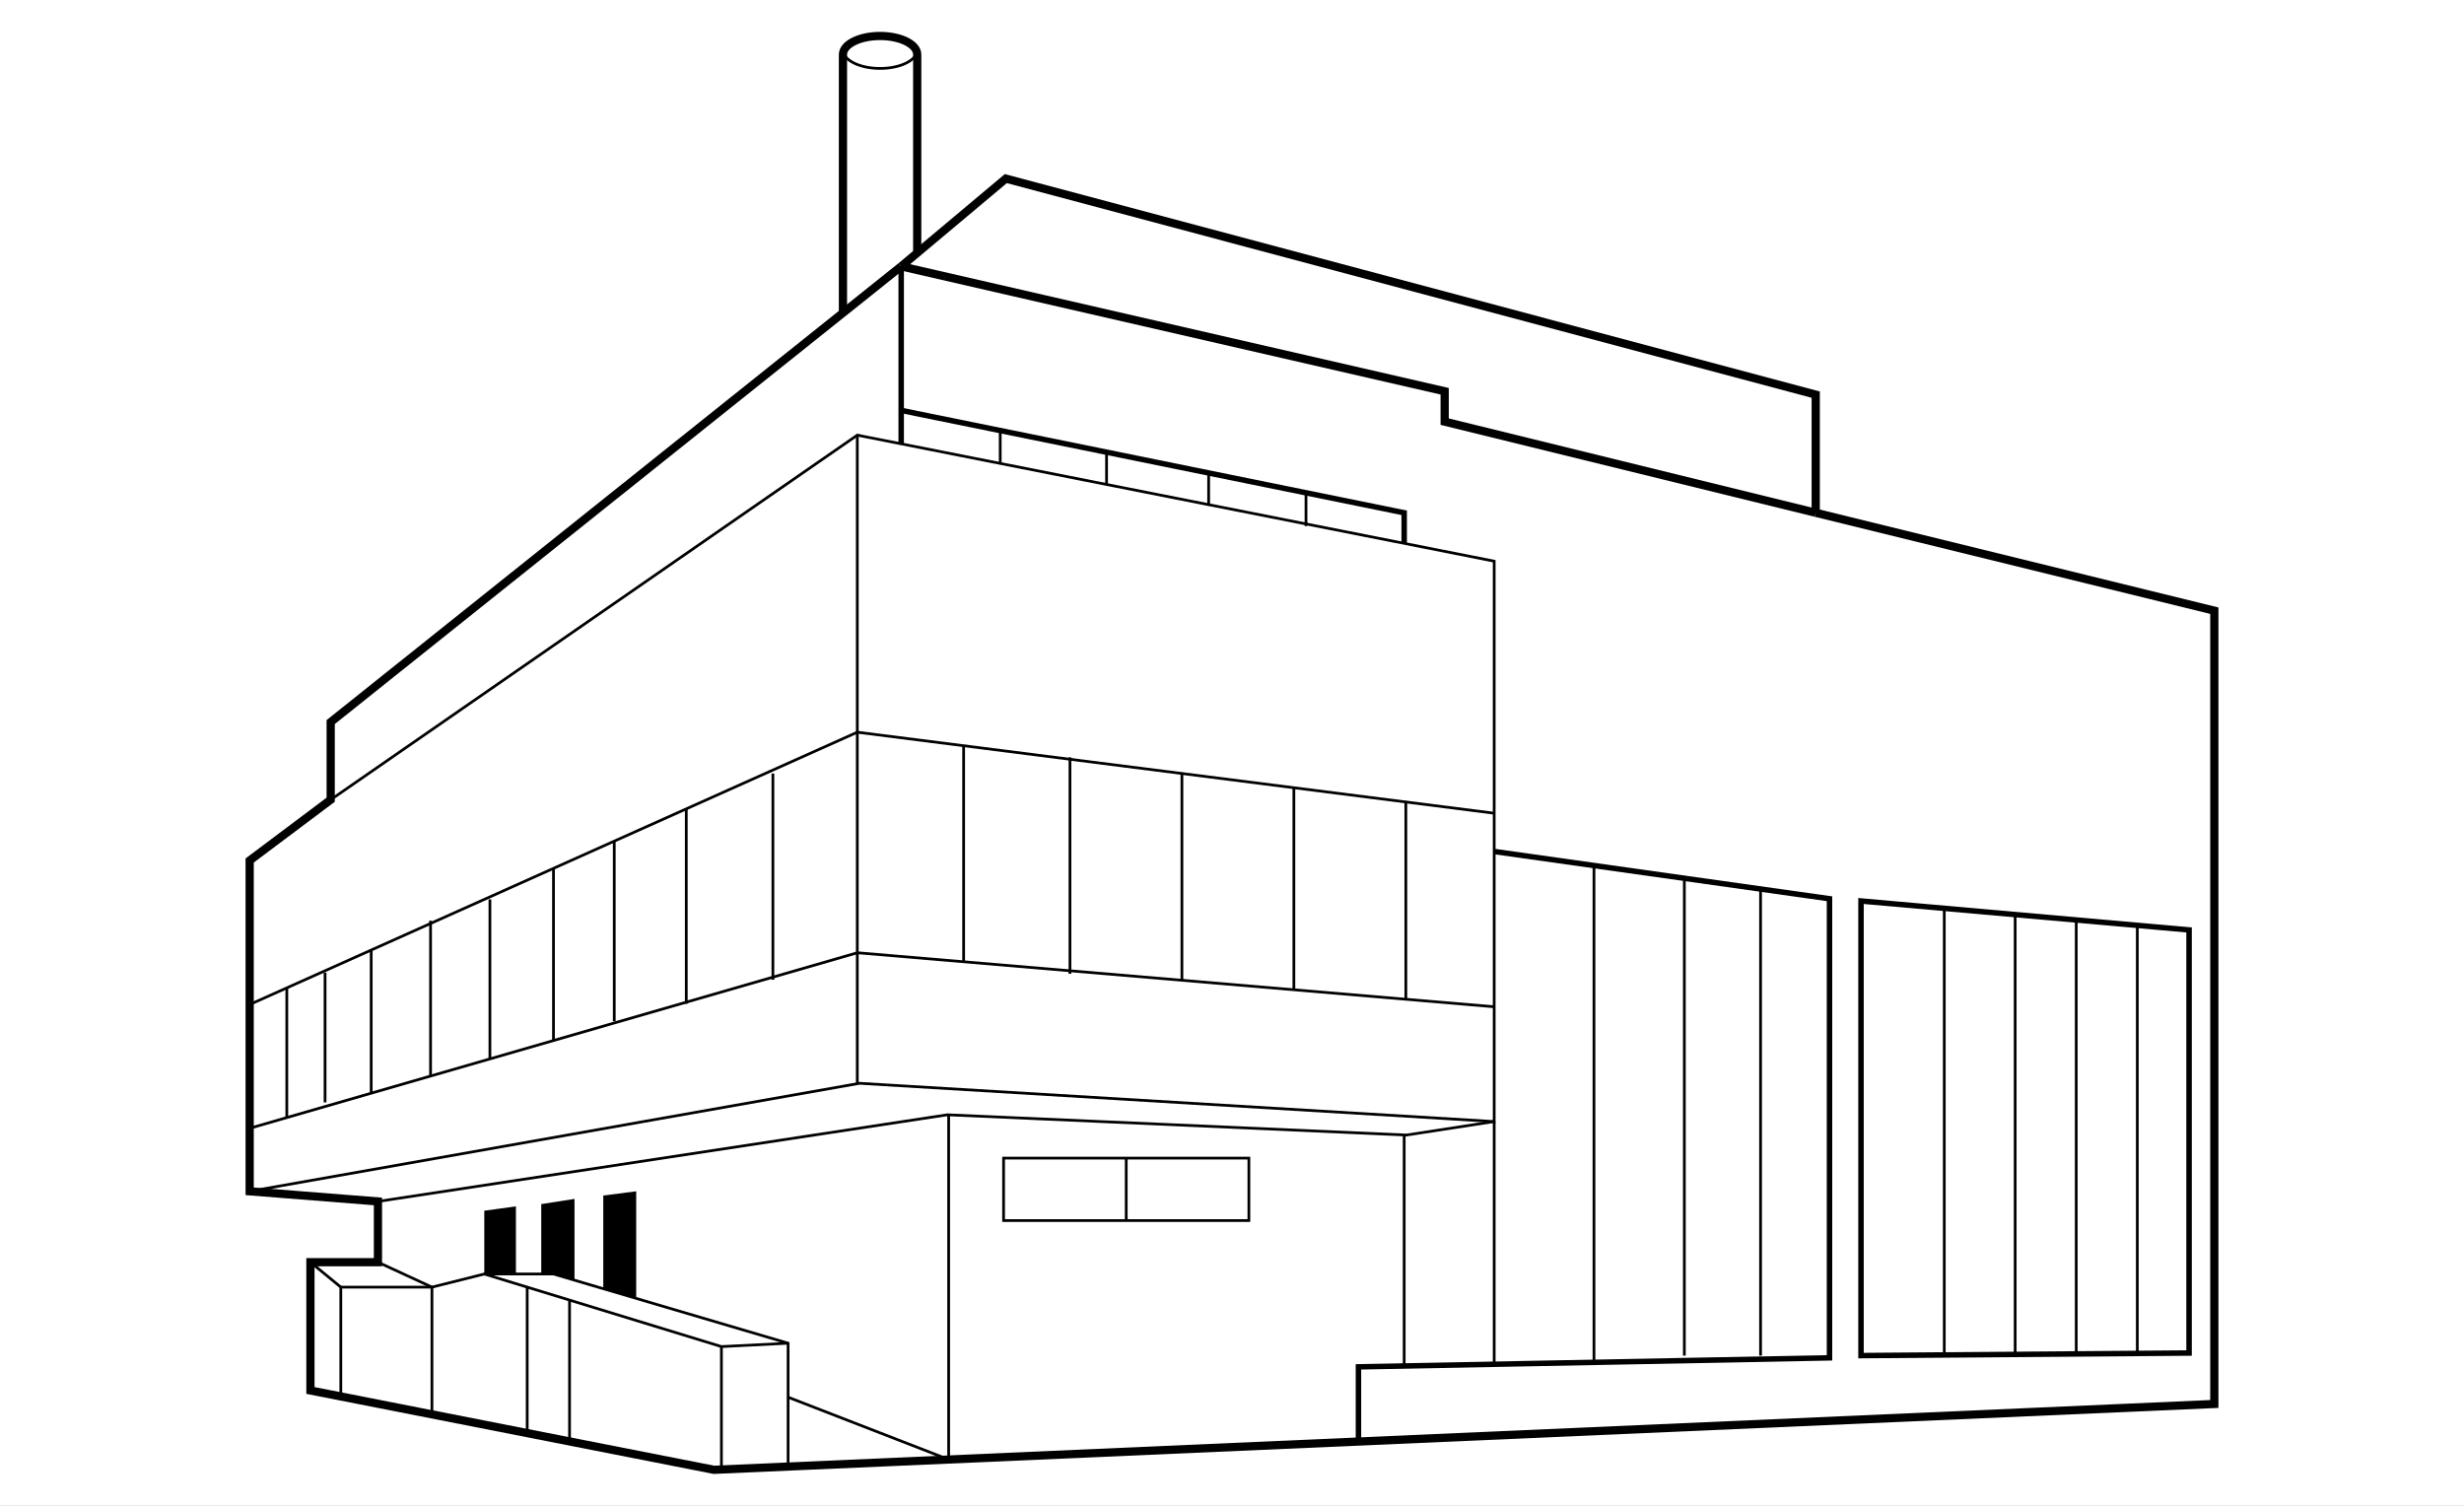 <svg xmlns="http://www.w3.org/2000/svg" xmlns:xlink="http://www.w3.org/1999/xlink" width="900" height="550" viewBox="0 0 900 550">
  <rect x="0" y="0" width="900" height="550" fill="#808080" stroke="none"/>
  <defs>
    <clipPath id="clip-上海">
      <rect width="900" height="550"/>
    </clipPath>
  </defs>
  <g id="上海" clip-path="url(#clip-上海)">
    <rect width="900" height="550" fill="#fff"/>
    <g id="组_2682" data-name="组 2682">
      <g id="组_2680" data-name="组 2680" transform="translate(550.136 198.305)">
        <path id="路径_3081" data-name="路径 3081" d="M2.59-50.076-132.94-83.365v-11.1l-198.514-45.621" transform="translate(110.484 39.07)" fill="none" stroke="#000" stroke-miterlimit="10" stroke-width="3"/>
        <path id="路径_3082" data-name="路径 3082" d="M-220.97-140.083-429.348,26.373V54.732L-458.94,76.926V197.761l46.854,3.7v22.194h-24.66v46.854L-289.4,299.484,258.669,275.44V-14.316L113.074-50.076" transform="translate(0 39.07)" fill="none" stroke="#000" stroke-miterlimit="10" stroke-width="3"/>
        <path id="路径_3083" data-name="路径 3083" d="M2.59-35.192V-78.345l-295.821-78.912L-331.454-125.2" transform="translate(110.484 24.186)" fill="none" stroke="#000" stroke-miterlimit="10" stroke-width="3"/>
        <path id="路径_3084" data-name="路径 3084" d="M-429.348,26.109-237-107.055-4.372-61.023V143.656l-231.8-13.974L-458.94,169.138" transform="translate(0 67.693)" fill="none" stroke="#000" stroke-miterlimit="10" stroke-width="1"/>
        <path id="路径_3085" data-name="路径 3085" d="M-433.839,57.582l207.967-31.647,167.689,7.4L-26.126,28.4" transform="translate(21.753 182.947)" fill="none" stroke="#000" stroke-miterlimit="10" stroke-width="1"/>
        <path id="路径_3086" data-name="路径 3086" d="M-192.4-25.588-69.922-8.326V159.363l-172.054,3.288v27.277" transform="translate(188.029 138.296)" fill="none" stroke="#000" stroke-miterlimit="10" stroke-width="2"/>
        <path id="路径_3087" data-name="路径 3087" d="M-143.638-15.9V150.145l119.826-.936V-5.327Z" transform="translate(273.253 146.692)" fill="none" stroke="#000" stroke-miterlimit="10" stroke-width="2"/>
        <line id="直线_135" data-name="直线 135" y2="156.408" transform="translate(230.534 140.429)" fill="none" stroke="#000" stroke-miterlimit="10" stroke-width="1"/>
        <line id="直线_136" data-name="直线 136" y2="159.109" transform="translate(208.228 137.728)" fill="none" stroke="#000" stroke-miterlimit="10" stroke-width="1"/>
        <line id="直线_137" data-name="直线 137" y2="160.718" transform="translate(185.922 136.119)" fill="none" stroke="#000" stroke-miterlimit="10" stroke-width="1"/>
        <line id="直线_138" data-name="直线 138" y2="163.168" transform="translate(160.029 133.669)" fill="none" stroke="#000" stroke-miterlimit="10" stroke-width="1"/>
        <line id="直线_139" data-name="直线 139" y2="170.416" transform="translate(92.925 126.421)" fill="none" stroke="#000" stroke-miterlimit="10" stroke-width="1"/>
        <line id="直线_140" data-name="直线 140" y2="174.059" transform="translate(65.087 122.778)" fill="none" stroke="#000" stroke-miterlimit="10" stroke-width="1"/>
        <line id="直线_141" data-name="直线 141" y2="181.457" transform="translate(32.079 117.846)" fill="none" stroke="#000" stroke-miterlimit="10" stroke-width="1"/>
        <line id="直线_142" data-name="直线 142" y2="88.651" transform="translate(-4.372 211.349)" fill="none" stroke="#000" stroke-miterlimit="10" stroke-width="1"/>
        <line id="直线_143" data-name="直线 143" y1="84.347" transform="translate(-37.247 216.281)" fill="none" stroke="#000" stroke-miterlimit="10" stroke-width="1"/>
        <line id="直线_144" data-name="直线 144" y1="125.908" transform="translate(-203.63 208.883)" fill="none" stroke="#000" stroke-miterlimit="10" stroke-width="1"/>
        <path id="路径_3088" data-name="路径 3088" d="M-293.187,127.415V82.368l-85.7-25.277h-25.277l-19.112,4.8v46.47" transform="translate(30.913 209.948)" fill="none" stroke="#000" stroke-miterlimit="10" stroke-width="1"/>
        <path id="路径_3089" data-name="路径 3089" d="M-413.032,57.091l86.619,26.51,24.354-1.233" transform="translate(39.786 209.948)" fill="none" stroke="#000" stroke-miterlimit="10" stroke-width="1"/>
        <line id="直线_145" data-name="直线 145" y2="43.815" transform="translate(-286.628 293.549)" fill="none" stroke="#000" stroke-miterlimit="10" stroke-width="1"/>
        <line id="直线_146" data-name="直线 146" y2="53.22" transform="translate(-357.571 271.837)" fill="none" stroke="#000" stroke-miterlimit="10" stroke-width="1"/>
        <line id="直线_147" data-name="直线 147" y2="51.299" transform="translate(-342.105 276.57)" fill="none" stroke="#000" stroke-miterlimit="10" stroke-width="1"/>
        <line id="直线_148" data-name="直线 148" y2="236.737" transform="translate(-236.999 -39.363)" fill="none" stroke="#000" stroke-miterlimit="10" stroke-width="1"/>
        <line id="直线_149" data-name="直线 149" y2="64.822" transform="translate(-220.97 -101.013)" fill="none" stroke="#000" stroke-miterlimit="10" stroke-width="2"/>
        <path id="路径_3090" data-name="路径 3090" d="M-331.454-111.9l183.723,37.4V-63.33" transform="translate(110.484 63.495)" fill="none" stroke="#000" stroke-miterlimit="10" stroke-width="2"/>
        <rect id="矩形_1624" data-name="矩形 1624" width="89.598" height="22.811" transform="translate(-183.569 224.706)" fill="none" stroke="#000" stroke-miterlimit="10" stroke-width="1"/>
        <line id="直线_150" data-name="直线 150" y1="22.811" transform="translate(-138.77 224.706)" fill="none" stroke="#000" stroke-miterlimit="10" stroke-width="1"/>
        <line id="直线_151" data-name="直线 151" x1="221.941" y2="99.462" transform="translate(-458.94 69.142)" fill="none" stroke="#000" stroke-miterlimit="10" stroke-width="1"/>
        <line id="直线_152" data-name="直线 152" x1="221.941" y2="64.116" transform="translate(-458.94 149.698)" fill="none" stroke="#000" stroke-miterlimit="10" stroke-width="1"/>
        <line id="直线_153" data-name="直线 153" x2="232.627" y2="19.728" transform="translate(-236.999 149.698)" fill="none" stroke="#000" stroke-miterlimit="10" stroke-width="1"/>
        <line id="直线_154" data-name="直线 154" x2="232.627" y2="29.592" transform="translate(-236.999 69.142)" fill="none" stroke="#000" stroke-miterlimit="10" stroke-width="1"/>
        <line id="直线_155" data-name="直线 155" y2="79.062" transform="translate(-198.16 73.822)" fill="none" stroke="#000" stroke-miterlimit="10" stroke-width="1"/>
        <line id="直线_156" data-name="直线 156" y2="79.062" transform="translate(-159.32 78.314)" fill="none" stroke="#000" stroke-miterlimit="10" stroke-width="1"/>
        <line id="直线_157" data-name="直线 157" y2="75.529" transform="translate(-118.428 84.225)" fill="none" stroke="#000" stroke-miterlimit="10" stroke-width="1"/>
        <line id="直线_158" data-name="直线 158" y2="73.795" transform="translate(-77.535 89.427)" fill="none" stroke="#000" stroke-miterlimit="10" stroke-width="1"/>
        <line id="直线_159" data-name="直线 159" y2="72.061" transform="translate(-36.643 94.629)" fill="none" stroke="#000" stroke-miterlimit="10" stroke-width="1"/>
        <line id="直线_160" data-name="直线 160" y2="75.337" transform="translate(-267.824 84.225)" fill="none" stroke="#000" stroke-miterlimit="10" stroke-width="1"/>
        <line id="直线_161" data-name="直线 161" y2="71.189" transform="translate(-299.472 97.139)" fill="none" stroke="#000" stroke-miterlimit="10" stroke-width="1"/>
        <line id="直线_162" data-name="直线 162" y2="65.801" transform="translate(-325.776 108.927)" fill="none" stroke="#000" stroke-miterlimit="10" stroke-width="1"/>
        <line id="直线_163" data-name="直线 163" y2="62.883" transform="translate(-347.97 118.873)" fill="none" stroke="#000" stroke-miterlimit="10" stroke-width="1"/>
        <line id="直线_164" data-name="直线 164" y2="58.264" transform="translate(-371.191 130.201)" fill="none" stroke="#000" stroke-miterlimit="10" stroke-width="1"/>
        <line id="直线_165" data-name="直线 165" y2="56.741" transform="translate(-392.872 137.987)" fill="none" stroke="#000" stroke-miterlimit="10" stroke-width="1"/>
        <line id="直线_166" data-name="直线 166" y2="52.526" transform="translate(-414.552 148.465)" fill="none" stroke="#000" stroke-miterlimit="10" stroke-width="1"/>
        <line id="直线_167" data-name="直线 167" y2="47.402" transform="translate(-431.403 156.956)" fill="none" stroke="#000" stroke-miterlimit="10" stroke-width="1"/>
        <line id="直线_168" data-name="直线 168" y2="47.37" transform="translate(-445.377 162.526)" fill="none" stroke="#000" stroke-miterlimit="10" stroke-width="1"/>
        <line id="直线_169" data-name="直线 169" x1="58.644" y1="22.747" transform="translate(-262.274 312.044)" fill="none" stroke="#000" stroke-miterlimit="10" stroke-width="1"/>
        <path id="路径_3091" data-name="路径 3091" d="M-389.748,76.481V42.449l12.023-1.541V80.027Z" transform="translate(59.965 195.923)"/>
        <path id="路径_3092" data-name="路径 3092" d="M-401.885,69.828V44.295l12.145-1.9v29.7l-7.675-2.264Z" transform="translate(49.446 197.211)"/>
        <path id="路径_3093" data-name="路径 3093" d="M-413.032,68.6V45.445l11.56-1.593V68.564Z" transform="translate(39.786 198.475)"/>
        <path id="路径_3094" data-name="路径 3094" d="M-407.814,59.661h-33.291v40.09" transform="translate(15.456 212.176)" fill="none" stroke="#000" stroke-miterlimit="10" stroke-width="1"/>
        <line id="直线_170" data-name="直线 170" x2="11.097" y2="9.113" transform="translate(-436.746 262.724)" fill="none" stroke="#000" stroke-miterlimit="10" stroke-width="1"/>
        <line id="直线_171" data-name="直线 171" x2="19.728" y2="9.113" transform="translate(-412.086 262.724)" fill="none" stroke="#000" stroke-miterlimit="10" stroke-width="1"/>
        <line id="直线_172" data-name="直线 172" y2="12.334" transform="translate(-184.795 -41.041)" fill="none" stroke="#000" stroke-miterlimit="10" stroke-width="1"/>
        <line id="直线_173" data-name="直线 173" y2="12.334" transform="translate(-145.956 -33.47)" fill="none" stroke="#000" stroke-miterlimit="10" stroke-width="1"/>
        <line id="直线_174" data-name="直线 174" y2="12.334" transform="translate(-108.666 -25.937)" fill="none" stroke="#000" stroke-miterlimit="10" stroke-width="1"/>
        <line id="直线_175" data-name="直线 175" y2="12.334" transform="translate(-73.108 -18.48)" fill="none" stroke="#000" stroke-miterlimit="10" stroke-width="1"/>
        <path id="路径_3095" data-name="路径 3095" d="M-315.723-182.447c0,3.746-6.072,6.782-13.563,6.782s-13.563-3.035-13.563-6.782" transform="translate(100.609 2.356)" fill="none" stroke="#000" stroke-miterlimit="10" stroke-width="1"/>
        <path id="路径_3096" data-name="路径 3096" d="M-342.849-84.023v-94.36c0-3.746,6.072-6.781,13.563-6.781s13.563,3.035,13.563,6.781v72.459" transform="translate(100.609 0)" fill="none" stroke="#000" stroke-miterlimit="10" stroke-width="3"/>
      </g>
      <rect id="矩形_1625" data-name="矩形 1625" width="900" height="550" fill="none"/>
    </g>
  </g>
</svg>
